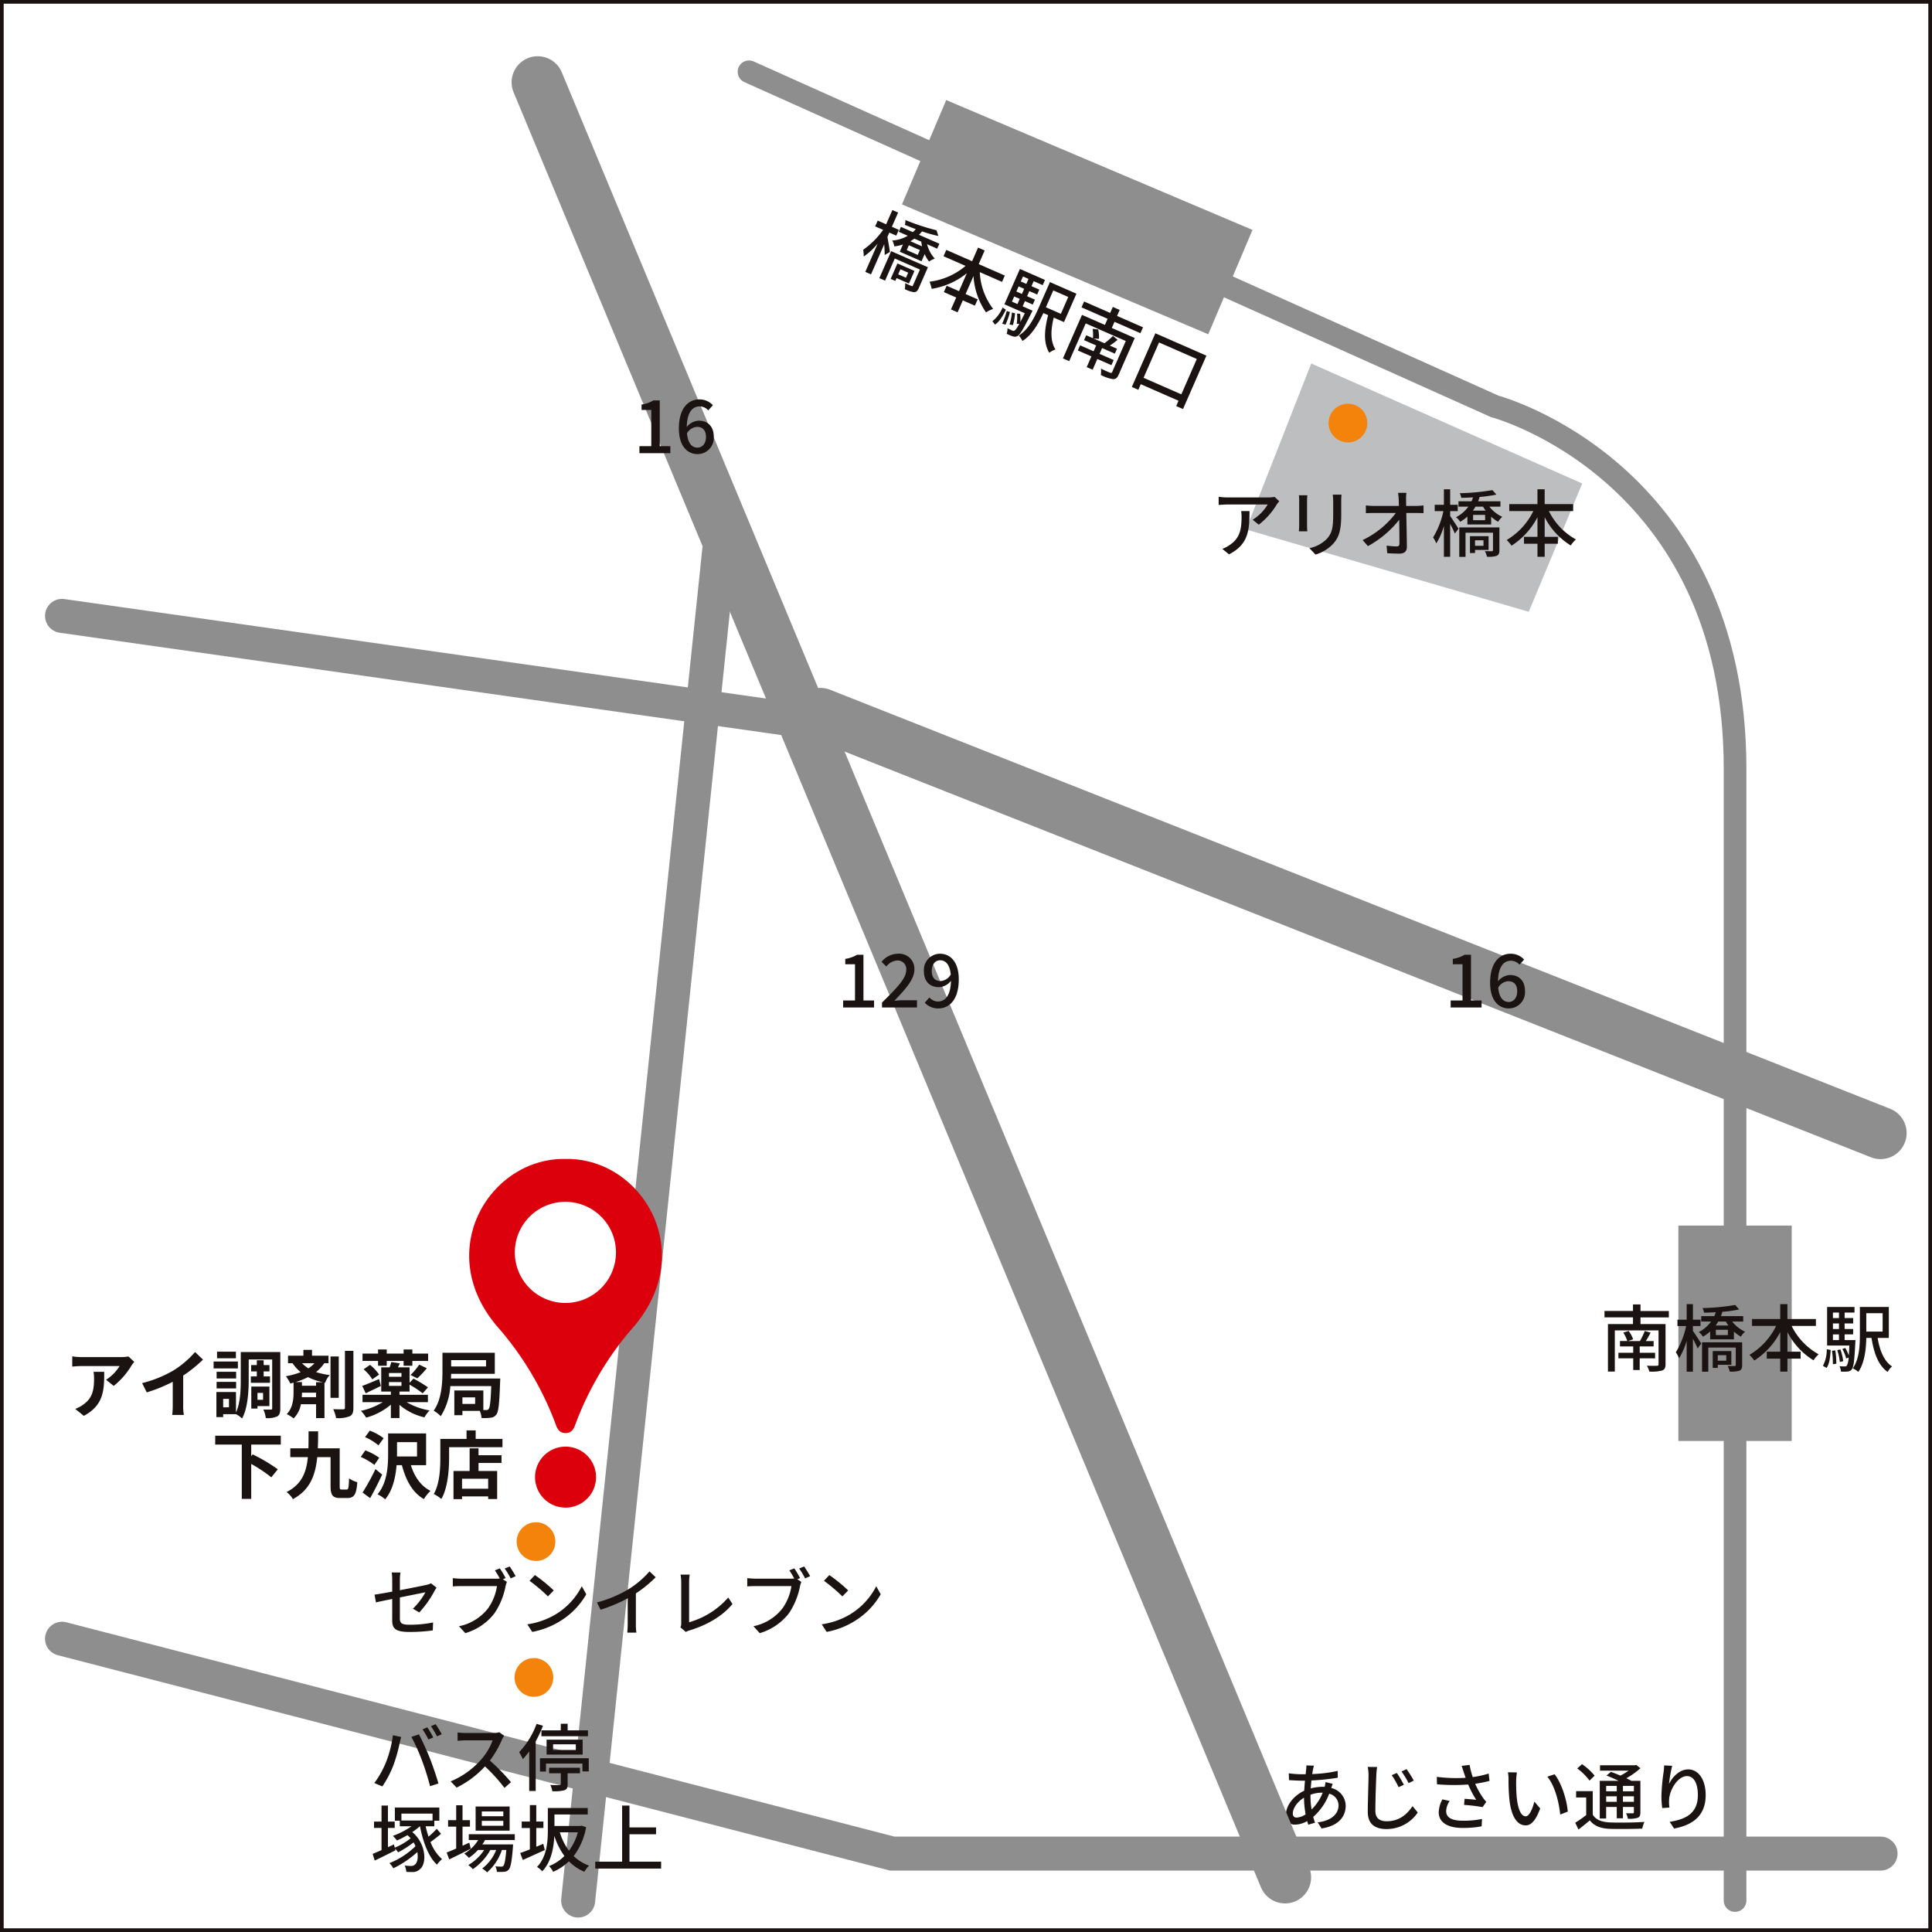 <svg id="map08" xmlns="http://www.w3.org/2000/svg" xmlns:xlink="http://www.w3.org/1999/xlink" width="521.343" height="521.343" viewBox="0 0 521.343 521.343">
  <defs>
    <clipPath id="clip-path">
      <rect id="長方形_59" data-name="長方形 59" width="521.343" height="521.343" fill="none"/>
    </clipPath>
  </defs>
  <g id="グループ_123" data-name="グループ 123" clip-path="url(#clip-path)">
    <rect id="長方形_58" data-name="長方形 58" width="520.349" height="520.349" transform="translate(0.497 0.497)" fill="none" stroke="#1a1311" stroke-miterlimit="10" stroke-width="0.993"/>
    <path id="パス_368" data-name="パス 368" d="M149.419,418.1a5.221,5.221,0,1,1-2.676-6.882,5.222,5.222,0,0,1,2.676,6.882" fill="#f3830a"/>
    <path id="パス_369" data-name="パス 369" d="M148.853,454.756a5.221,5.221,0,1,1-2.676-6.882,5.222,5.222,0,0,1,2.676,6.882" fill="#f3830a"/>
    <line id="線_10" data-name="線 10" x1="82.65" y1="35.04" transform="translate(249.362 41.08)" fill="none" stroke="#8e8e8f" stroke-miterlimit="10" stroke-width="30.584"/>
    <path id="パス_370" data-name="パス 370" d="M239.458,63.962c.2.934.6,3.43.685,4.032l-1.426.828c.029-.66-.032-1.858-.113-2.912l-3.562,8.134-1.547-.677,3.34-7.625a18.721,18.721,0,0,1-3.764,3.491,8.44,8.44,0,0,0-.154-1.825,22.518,22.518,0,0,0,5.393-5.38l-2.147-.941.685-1.564,2.276,1,1.681-3.84,1.546.678-1.682,3.84,1.874.82-.685,1.565-1.874-.821Zm8.474,13.778c-.318.727-.647,1.082-1.286,1.105a7.665,7.665,0,0,1-2.5-.834,6.014,6.014,0,0,0,.1-1.605c.738.343,1.484.672,1.7.767.244.085.323.055.411-.146l1.881-4.294-6.787-2.974-2.616,5.969-1.546-.678,3.188-7.279,9.918,4.346Zm-6-2.694-.335.764-1.256-.55,1.826-4.167,4.6,2.016-1.49,3.4Zm8.236-9.146a9.281,9.281,0,0,0,2.084,3.906,5.6,5.6,0,0,0-1.552.774,8.619,8.619,0,0,1-1.179-2.014l-.846,1.93L242.8,67.92l.854-1.947a11.108,11.108,0,0,1-2.35.511,3.952,3.952,0,0,0-.543-1.582,9.6,9.6,0,0,0,4.206-1.281l-2.438-1.069.582-1.328,3.221,1.41a7.513,7.513,0,0,0,.785-.8c-1.005-.375-2.005-.77-2.941-1.159a4.747,4.747,0,0,0,.139-1.305,57.3,57.3,0,0,0,8.4,2.766l.5,1.541a35.135,35.135,0,0,1-4.406-1.235c-.267.315-.528.614-.833.914l5.515,2.415L252.9,67.1Zm-7.192,6.762-.6,1.365,2.093.916.6-1.363Zm5.244-5.186-2.967-1.3-.573,1.311,2.966,1.3Zm-1.491-3.083a10.828,10.828,0,0,1-1.067.7l3.166,1.388a8.4,8.4,0,0,1-.225-1.271Z" fill="#1a1311"/>
    <path id="パス_371" data-name="パス 371" d="M264.392,73.433A17.652,17.652,0,0,0,268,83.365a8.383,8.383,0,0,0-1.926.934,19.3,19.3,0,0,1-3.382-9.81l-2.128,4.859,3.258,1.426-.749,1.711-3.258-1.426L258.4,84.28l-1.782-.782,1.411-3.22-3.33-1.459.75-1.711,3.33,1.459,2.12-4.841a20.18,20.18,0,0,1-9.483,4.218,10.713,10.713,0,0,0-.588-1.928,18.429,18.429,0,0,0,9.721-4.266l-5.95-2.605.749-1.711,6.97,3.053,1.61-3.676,1.782.781-1.61,3.676,7.043,3.086-.749,1.71Z" fill="#1a1311"/>
    <path id="パス_372" data-name="パス 372" d="M267.8,86.682a9.358,9.358,0,0,0,2.749-3.7l.885.6c-.824,1.634-1.764,3.283-2.946,4Zm4.732-2.481a21.287,21.287,0,0,1-1.188,3.4l-.91-.247a21.63,21.63,0,0,0,1.24-3.426Zm6.1-.363s-.209.427-.314.621c-2.149,4.306-3.066,5.857-3.768,6.222a1.509,1.509,0,0,1-1.25.082,10.5,10.5,0,0,1-1.663-.708,3.937,3.937,0,0,0,.226-1.506,10.9,10.9,0,0,0,1.277.646.649.649,0,0,0,.6.024c.277-.139.652-.647,1.313-1.811l-.7-.025a10.623,10.623,0,0,0,.082-2.763l.84.063a11.482,11.482,0,0,1,.049,2.213c.341-.631.748-1.408,1.214-2.375l-5.5-2.406,4.178-9.536,6.77,2.966-.614,1.4-2.439-1.068-.59,1.347,2.111.924-.582,1.328-2.111-.923-.6,1.382,2.111.925-.582,1.329-2.112-.926-.613,1.4Zm-6.226,3.714a15.026,15.026,0,0,0,.648-3.209l.854.178a14.937,14.937,0,0,1-.584,3.215Zm.658-6.154,1.492.654.614-1.4L273.681,80Zm3.3-3.46-1.493-.653-.606,1.383,1.492.654Zm7.982,7.771c-.843,3.361-.936,6.443.481,8.6a5.508,5.508,0,0,0-1.689.886c-1.593-2.649-1.359-6.1-.3-10.152l-1.292-.566c-1.249,2.706-3.094,5.976-5.639,7.529a6.832,6.832,0,0,0-.983-1.473c2.632-1.6,4.235-4.912,5.382-7.531l3.014-6.879,7.151,3.133-3.356,7.661Zm-8.3-11.1-.59,1.348,1.493.653.589-1.347Zm8.179,3.758-1.993,4.549,4.04,1.769,1.993-4.548Z" fill="#1a1311"/>
    <path id="パス_373" data-name="パス 373" d="M300.743,86.841l-.726,1.656,6.187,2.71-4.345,9.918c-.4.91-.819,1.225-1.56,1.182a10.934,10.934,0,0,1-3.241-1.117,7.213,7.213,0,0,0,.038-1.717c1.012.507,2.131.976,2.43,1.086.346.15.477.1.6-.192l3.66-8.352-10.81-4.736-4.456,10.173-1.692-.741,5.141-11.737,6.188,2.709.725-1.656-7.042-3.084.694-1.584,7.042,3.085.71-1.619,1.855.814-.709,1.619,7.005,3.068-.693,1.584Zm-4.634,10.03-1.268,2.893-1.6-.7,1.267-2.892-3.658-1.6.606-1.384,3.658,1.6.685-1.565-3.275-1.435.582-1.328,1.82.8a10.7,10.7,0,0,0-.085-2.531l1.5.18a8.976,8.976,0,0,1,.21,2.542l-1.467-.12,2.95,1.292a19.14,19.14,0,0,0,2.293-1.968l1.254,1.048a25.157,25.157,0,0,1-2.092,1.557l1.929.845-.582,1.329L297.4,93.923l-.686,1.565,3.8,1.666-.605,1.383Z" fill="#1a1311"/>
    <path id="パス_374" data-name="パス 374" d="M325.543,95.971l-6.314,14.412-1.838-.805.63-1.437-10.191-4.465-.662,1.509-1.746-.765,6.345-14.485Zm-6.764,10.441,4.176-9.535-10.192-4.465-4.176,9.535Z" fill="#1a1311"/>
    <path id="パス_375" data-name="パス 375" d="M35.452,368.535a20.223,20.223,0,0,1-4.769,5.443l-2.065-1.648a11.811,11.811,0,0,0,3.655-3.7H21.923c-.835,0-1.491.06-2.424.139v-2.762a15.645,15.645,0,0,0,2.424.2H32.631a10.26,10.26,0,0,0,2.026-.178l1.569,1.469a10.2,10.2,0,0,0-.774,1.034M22.618,382.064l-2.324-1.887a7.851,7.851,0,0,0,2.086-1.092c2.522-1.75,3-3.855,3-7.113a10.943,10.943,0,0,0-.14-1.788h2.881c0,4.927-.1,8.98-5.5,11.88" fill="#1a1311"/>
    <path id="パス_376" data-name="パス 376" d="M47.032,369.668a25.467,25.467,0,0,0,5.6-4.828l2.146,2.047a36.541,36.541,0,0,1-5.345,4.31v8.027a13.652,13.652,0,0,0,.179,2.6H46.475a22.334,22.334,0,0,0,.139-2.6v-6.358a39.836,39.836,0,0,1-7.013,2.862l-1.252-2.5a31.957,31.957,0,0,0,8.683-3.556" fill="#1a1311"/>
    <path id="パス_377" data-name="パス 377" d="M64.195,369.27H57.638V367.4h6.557Zm11.443,10.748c0,1.153-.179,1.828-.855,2.2a6.318,6.318,0,0,1-3.059.438,8.241,8.241,0,0,0-.655-2.305c.814.039,1.728.02,2.026.02.278,0,.357-.079.357-.378V366.847H67.114v5.383c0,3.16-.238,7.689-1.788,10.55a7.4,7.4,0,0,0-1.648-1.173H60.221v.8H58.393v-6.774h5.285v5.522c1.191-2.582,1.291-6.177,1.291-8.92v-7.39H75.638Zm-11.92-8.045H58.452v-1.809h5.266Zm-5.266.913h5.266v1.769H58.452Zm5.206-6.358H58.572V364.74h5.086ZM61.79,377.475H60.221v2.284H61.79Zm7.51-6.059v-1.351H67.771v-1.709H69.3v-1.291h1.848v1.291h1.569v1.709H71.148v1.351h1.709v1.728H67.691v-1.728Zm.179,8.007v.675H67.81v-5.941H72.7v5.266Zm0-1.69h1.51v-1.867h-1.51Z" fill="#1a1311"/>
    <path id="パス_378" data-name="パス 378" d="M87.5,367.859a10.136,10.136,0,0,1-2.224,2.385,20.018,20.018,0,0,0,3.714.814,5.443,5.443,0,0,0-1.23,2.067l-.2-.04v9.576H85.29v-3.736H81.2a7.273,7.273,0,0,1-1.968,3.834,10.249,10.249,0,0,0-1.866-1.172c1.647-1.609,1.848-4.152,1.848-5.721V373.1c-.3.08-.578.159-.874.238a10.9,10.9,0,0,0-1.193-1.966,21.457,21.457,0,0,0,3.973-1.093,12.573,12.573,0,0,1-2.185-2.424H77.72v-2.026h4.153v-1.57H84.2v1.57h4.449v2.026Zm-.4,5.126a16.412,16.412,0,0,1-3.993-1.371,19.785,19.785,0,0,1-3.336,1.331h1.708v.994H85.29v-.954Zm-1.807,4.033v-1.212H81.476v.1a10.892,10.892,0,0,1-.04,1.112ZM81.5,367.859a10.759,10.759,0,0,0,1.709,1.392,8.187,8.187,0,0,0,1.65-1.392ZM91.41,377.2H89.184V366.032H91.41Zm3.953-12.675v15.337c0,1.311-.259,1.967-1.033,2.324a8.508,8.508,0,0,1-3.636.478,9.468,9.468,0,0,0-.774-2.4c1.152.04,2.284.04,2.661.04.357,0,.5-.119.5-.437V364.522Z" fill="#1a1311"/>
    <path id="パス_379" data-name="パス 379" d="M109.724,378.369a17.923,17.923,0,0,0,6.2,2.226,9.135,9.135,0,0,0-1.391,1.867A15.606,15.606,0,0,1,107.8,379.1v3.557h-2.325v-3.616a17.342,17.342,0,0,1-6.675,3.5,9.721,9.721,0,0,0-1.411-1.827,19.21,19.21,0,0,0,5.9-2.345H97.824v-1.986h7.649v-.874h-2.6v-6.536h2.264a14.558,14.558,0,0,0,.457-1.431l2.305.357c-.18.378-.358.736-.516,1.074h3.138v4.171l1.053-1.132a33.626,33.626,0,0,1,3.914,2.364l-1.431,1.609a28.084,28.084,0,0,0-3.536-2.344v1.868H107.8v.874h7.667v1.986ZM102.771,374c-1.371.675-2.861,1.391-4.093,1.967l-.933-1.988c1.172-.4,2.86-1.131,4.55-1.847Zm-.755-6.755H97.824v-1.987h4.192v-1.113h2.344v1.113h4.55v-1.113h2.364v1.113h4.252v1.987h-4.252v1.291H108.91v-1.291h-4.55v1.291h-2.344ZM99.85,368.3a12.427,12.427,0,0,1,2.445,2.622l-1.829,1.292a11.8,11.8,0,0,0-2.344-2.722Zm8.484,2.205h-3.377v1.014h3.377Zm-3.377,3.476h3.377v-1.033h-3.377Zm5.82-2.94a17.472,17.472,0,0,0,2.345-2.8l2.046.974a23.05,23.05,0,0,1-2.563,2.722Z" fill="#1a1311"/>
    <path id="パス_380" data-name="パス 380" d="M134.992,371.992s-.02.676-.04.953c-.2,5.762-.417,8.007-1.013,8.762a2.05,2.05,0,0,1-1.51.854,13.169,13.169,0,0,1-2.484.079,6.312,6.312,0,0,0-.476-1.926H124.78v1.172H122.6v-6.675h7.828v5.284h.774a.687.687,0,0,0,.656-.278c.338-.4.556-2.006.7-6.179H121.523a17.526,17.526,0,0,1-2.583,8.126,8.633,8.633,0,0,0-1.908-1.49c2.186-3.1,2.365-7.629,2.365-10.787v-4.848h14.125v5.682H121.74c-.019.4-.019.834-.059,1.271Zm-13.252-3.258h9.417v-1.709H121.74Zm6.477,8.344H124.78v1.769h3.437Z" fill="#1a1311"/>
    <path id="パス_381" data-name="パス 381" d="M67.789,389.809v3.119l.4-.457a44.759,44.759,0,0,1,6.775,4.014l-1.748,2.165a39.309,39.309,0,0,0-5.424-3.615v9.436H65.246V389.809H58.074v-2.384h17.7v2.384Z" fill="#1a1311"/>
    <path id="パス_382" data-name="パス 382" d="M93.554,401.948c.477,0,.557-.517.636-3.02a7.094,7.094,0,0,0,2.225,1.034c-.218,3.218-.815,4.271-2.642,4.271H91.766c-1.947,0-2.563-.7-2.563-3.259v-7.767h-3.6c-.478,4.828-1.928,8.841-6.557,11.324a7.054,7.054,0,0,0-1.708-1.907c4.092-2.086,5.344-5.345,5.741-9.417H78.336v-2.384h4.887c.04-1.45.04-2.98.04-4.59h2.583c0,1.569-.021,3.119-.08,4.59h5.9v10.151c0,.835.04.974.537.974Z" fill="#1a1311"/>
    <path id="パス_383" data-name="パス 383" d="M101.022,395.312a16.375,16.375,0,0,0-3.676-2.165l1.231-1.768a15.83,15.83,0,0,1,3.755,1.987Zm2.1,2.6c-.973,2.106-2.126,4.39-3.238,6.357l-2.046-1.51a60.279,60.279,0,0,0,3.477-6.337Zm-.993-7.887A14.608,14.608,0,0,0,98.5,387.8l1.291-1.748a14.764,14.764,0,0,1,3.736,2.047Zm8.741,5.344c.954,3.059,2.682,5.642,5.305,6.933a10.242,10.242,0,0,0-1.788,2.226c-3.1-1.769-4.848-5.066-5.94-9.159h-1.431c-.258,3.159-1.013,6.755-3.079,9.219a8.2,8.2,0,0,0-2.067-1.351c2.623-3.08,2.862-7.609,2.862-10.867v-5.564h10.251v8.563Zm-3.735-2.344h5.4v-3.874h-5.4v3.874Z" fill="#1a1311"/>
    <path id="パス_384" data-name="パス 384" d="M135.587,388.28v2.245h-14.4v2.761c0,3.2-.3,8.106-2.086,11.2a11.039,11.039,0,0,0-2.047-1.331c1.629-2.841,1.769-7.013,1.769-9.874V388.28h7.072v-2.285h2.464v2.285Zm-6.457,4.41h6.2v2.086h-6.2v2.166h5.026v7.57h-2.423V403.8H124.68v.735h-2.305v-7.589h4.352v-6.119h2.4Zm2.6,6.338H124.68v2.7h7.053Z" fill="#1a1311"/>
    <line id="線_11" data-name="線 11" x1="38.607" y2="369.521" transform="translate(156.013 143.332)" fill="none" stroke="#8e8e8f" stroke-linecap="round" stroke-miterlimit="10" stroke-width="9.175"/>
    <line id="線_12" data-name="線 12" x1="196.44" y1="27.849" transform="translate(16.737 166.197)" fill="none" stroke="#8e8e8f" stroke-linecap="round" stroke-miterlimit="10" stroke-width="9.175"/>
    <path id="パス_385" data-name="パス 385" d="M160.146,401.915a8.231,8.231,0,1,1-4.218-10.849,8.23,8.23,0,0,1,4.218,10.849" fill="#dc000c"/>
    <path id="パス_386" data-name="パス 386" d="M153.685,312.74c-.249-.006-.5-.01-.753-.01-.109,0-.215,0-.32,0s-.211,0-.321,0c-.253,0-.5,0-.751.01-20.027.506-34.795,25.61-16.861,45.785a84.844,84.844,0,0,1,15.262,25.785c.472,1.43,1.165,2.4,2.671,2.4s2.2-.966,2.669-2.4a84.885,84.885,0,0,1,15.265-25.785c17.933-20.175,3.163-45.279-16.861-45.785M152.57,351.6a13.646,13.646,0,1,1,13.646-13.646A13.647,13.647,0,0,1,152.57,351.6" fill="#dc000c"/>
    <path id="パス_387" data-name="パス 387" d="M354.332,477.411c-.08.377-.159.834-.239,1.31a36.168,36.168,0,0,0,6.874-.854l.021,1.848a60.25,60.25,0,0,1-7.113.735c-.059.676-.119,1.411-.178,2.145a12.864,12.864,0,0,1,3.178-.436,5.66,5.66,0,0,1,.577.019,10.728,10.728,0,0,0,.238-1.291l1.946.477c-.119.258-.277.755-.417,1.112a5.01,5.01,0,0,1,3.914,4.769c0,2.841-1.768,5.424-6.5,6.158l-1.072-1.648c3.7-.417,5.642-2.3,5.642-4.59a3.284,3.284,0,0,0-2.523-3.139,15.681,15.681,0,0,1-4.311,6.258c.139.557.318,1.073.476,1.569l-1.808.537c-.1-.3-.2-.616-.3-.973a6.839,6.839,0,0,1-3.239.953,2.391,2.391,0,0,1-2.5-2.662c0-2.563,2.186-5.205,4.947-6.5.04-.914.119-1.848.2-2.7h-.974c-.933,0-2.483-.1-3.338-.138l-.059-1.848a28.032,28.032,0,0,0,3.457.258h1.093c.04-.5.1-.934.138-1.331a10.448,10.448,0,0,0,.06-1.053l2.047.06a8.263,8.263,0,0,0-.239.954m-4.411,13.052a4.64,4.64,0,0,0,2.4-.874,25.793,25.793,0,0,1-.438-4.49c-1.767,1.073-3.019,2.821-3.019,4.251,0,.736.337,1.113,1.052,1.113m4.014-2.185a12.974,12.974,0,0,0,3-4.53h-.14a9.25,9.25,0,0,0-3.158.556v.477a21.045,21.045,0,0,0,.3,3.5" fill="#1a1311"/>
    <path id="パス_388" data-name="パス 388" d="M371.395,479.1c-.1,2.2-.258,6.794-.258,9.537,0,2.105,1.31,2.821,3.039,2.821,3.5,0,5.562-1.967,6.993-4.073l1.411,1.709a10.131,10.131,0,0,1-8.443,4.469c-3.021,0-5.047-1.291-5.047-4.609,0-2.821.2-7.927.2-9.854a10.37,10.37,0,0,0-.219-2.3l2.543.019a18.355,18.355,0,0,0-.218,2.285m7.43,2.523-1.43.636a20.474,20.474,0,0,0-1.848-3.239l1.391-.6a28.916,28.916,0,0,1,1.887,3.2m2.682-1.132-1.41.676a21.969,21.969,0,0,0-1.907-3.14l1.37-.636a33.008,33.008,0,0,1,1.947,3.1" fill="#1a1311"/>
    <path id="パス_389" data-name="パス 389" d="M394.418,476.516l2.145-.258a21.583,21.583,0,0,0,.855,3.278,24.6,24.6,0,0,0,4.291-.953l.238,1.986a34.276,34.276,0,0,1-3.874.775,22.162,22.162,0,0,0,2.046,3.7,9.588,9.588,0,0,0,.954,1.172l-.993,1.43a47.439,47.439,0,0,0-5.007-.6l.14-1.649c1.053.079,2.463.2,3.138.278a27.435,27.435,0,0,1-2.166-4.132,52.336,52.336,0,0,1-8.422-.06l-.04-2.007a40.947,40.947,0,0,0,7.767.259c-.2-.616-.377-1.133-.516-1.53-.139-.437-.337-1.093-.556-1.689m-4.172,12.218c0,1.788,1.608,2.563,4.47,2.583a24.983,24.983,0,0,0,5.2-.477l-.1,1.987a27.074,27.074,0,0,1-5.224.437c-3.895-.02-6.358-1.47-6.358-4.231a7.8,7.8,0,0,1,.993-3.478l1.967.438a5.027,5.027,0,0,0-.953,2.741" fill="#1a1311"/>
    <path id="パス_390" data-name="パス 390" d="M409.137,480.43a44.468,44.468,0,0,0,.139,4.47c.3,3.119,1.112,5.225,2.443,5.225.994,0,1.868-2.166,2.325-3.973l1.57,1.848c-1.252,3.4-2.484,4.569-3.934,4.569-2.007,0-3.854-1.907-4.39-7.133a53.17,53.17,0,0,1-.219-5.324,10.177,10.177,0,0,0-.159-1.867l2.423.04a16.311,16.311,0,0,0-.2,2.145m13.927,8.424-2.047.794c-.338-3.417-1.47-7.827-3.476-10.211l1.966-.656c1.828,2.3,3.3,6.854,3.557,10.073" fill="#1a1311"/>
    <path id="パス_391" data-name="パス 391" d="M429.8,489.688c.855,1.391,2.424,1.987,4.609,2.086,2.246.1,6.815.04,9.338-.138a9.142,9.142,0,0,0-.6,1.807c-2.284.1-6.456.139-8.761.06-2.464-.1-4.172-.755-5.384-2.285-.954.815-1.947,1.63-3.059,2.464l-.874-1.829a31.012,31.012,0,0,0,2.96-2.065V485.04h-2.722v-1.709H429.8Zm-.874-9.2a15.268,15.268,0,0,0-3.317-3.278l1.291-1.153a15.774,15.774,0,0,1,3.4,3.1Zm4.49,10.232h-1.728V480.55h5.1c-1.072-.517-2.264-1.034-3.277-1.431l1.191-.993c.776.278,1.69.636,2.564,1.013a15.868,15.868,0,0,0,2.185-1.332h-7.689v-1.45h9.4l.378-.1,1.113.893a19.682,19.682,0,0,1-3.795,2.7c.516.239.973.477,1.351.7h2.444v8.463c0,.835-.14,1.252-.716,1.509a7.513,7.513,0,0,1-2.662.259,5.088,5.088,0,0,0-.5-1.49c.834.04,1.588.019,1.827.019.218,0,.3-.079.3-.317V487.6h-2.961v3.06h-1.668V487.6h-2.862Zm0-7.351h2.861v-1.45h-2.861Zm2.862,1.351h-2.861v1.49h2.861Zm4.629-2.8h-2.961v1.45H440.9Zm0,2.8h-2.961v1.49H440.9Z" fill="#1a1311"/>
    <path id="パス_392" data-name="パス 392" d="M450.375,481.4c.874-1.809,2.781-3.934,5.186-3.934,2.7,0,4.708,2.663,4.708,6.934,0,5.542-3.457,8.085-8.523,9.02l-1.192-1.809c4.35-.675,7.609-2.284,7.609-7.211,0-3.1-1.054-5.126-2.94-5.126-2.424,0-4.629,3.576-4.808,6.2a9.184,9.184,0,0,0,.079,2.285l-1.947.139a24.837,24.837,0,0,1-.219-3.219,52.45,52.45,0,0,1,.576-6.4,16.884,16.884,0,0,0,.159-1.888l2.166.1a38.508,38.508,0,0,0-.854,4.907" fill="#1a1311"/>
    <path id="パス_393" data-name="パス 393" d="M105.838,431.48c-1.907.377-3.575.734-4.391.913l-.377-2.086c.914-.119,2.722-.436,4.768-.814v-3.139a13.418,13.418,0,0,0-.139-2.026h2.365a13.6,13.6,0,0,0-.16,2.026v2.762c3.16-.616,6.338-1.252,7.193-1.45a4.544,4.544,0,0,0,1.212-.418l1.489,1.172c-.158.239-.4.616-.556.914a28.6,28.6,0,0,1-4.092,5.782l-1.729-1.014a18.571,18.571,0,0,0,3.377-4.431c-.456.1-3.675.736-6.894,1.391v5.623c0,1.311.438,1.748,2.722,1.748a31.5,31.5,0,0,0,6.238-.616l-.079,2.145a45.843,45.843,0,0,1-6.2.418c-4.073,0-4.749-1.033-4.749-3.159Z" fill="#1a1311"/>
    <path id="パス_394" data-name="パス 394" d="M136.45,425.838l-.755.318,1.093.715a6.065,6.065,0,0,0-.358,1.152,19.889,19.889,0,0,1-2.98,7.291,15.445,15.445,0,0,1-7.887,5.384l-1.709-1.867a13.266,13.266,0,0,0,7.769-4.729,13.907,13.907,0,0,0,2.483-6.1h-9.774c-.835,0-1.629.04-2.146.08v-2.226c.576.06,1.51.14,2.165.14h9.615a7.154,7.154,0,0,0,.895-.04c-.378-.736-.895-1.57-1.312-2.2l1.332-.536a29.373,29.373,0,0,1,1.569,2.622m2.7-.517-1.351.6a19.6,19.6,0,0,0-1.609-2.662l1.351-.556c.477.7,1.212,1.887,1.609,2.622" fill="#1a1311"/>
    <path id="パス_395" data-name="パス 395" d="M150.1,435.533a18.913,18.913,0,0,0,6.893-7.49l1.212,2.166a20.323,20.323,0,0,1-6.973,7.192,21.913,21.913,0,0,1-7.609,2.96l-1.331-2.046a20.65,20.65,0,0,0,7.808-2.782m-.676-6.357-1.569,1.609a43.246,43.246,0,0,0-4.967-4.212l1.45-1.549a41.581,41.581,0,0,1,5.086,4.152" fill="#1a1311"/>
    <path id="パス_396" data-name="パス 396" d="M169.742,428.759a24.5,24.5,0,0,0,5.523-4.729l1.668,1.589a33.474,33.474,0,0,1-5.343,4.352v8.244a15.14,15.14,0,0,0,.138,2.345h-2.463a22.894,22.894,0,0,0,.12-2.345V431.3a40.715,40.715,0,0,1-7.331,3.079l-.974-1.967a32.817,32.817,0,0,0,8.662-3.655" fill="#1a1311"/>
    <path id="パス_397" data-name="パス 397" d="M183.825,438.017V426.912a11.691,11.691,0,0,0-.179-2.007h2.463a13.135,13.135,0,0,0-.158,1.986v10.867a22.059,22.059,0,0,0,10.569-6.675l1.132,1.748c-2.642,3.239-6.755,5.643-11.582,7.132a4.163,4.163,0,0,0-.993.418l-1.471-1.252a2.187,2.187,0,0,0,.219-1.112" fill="#1a1311"/>
    <path id="パス_398" data-name="パス 398" d="M215.907,425.838l-.755.318,1.093.715a6.065,6.065,0,0,0-.358,1.152,19.889,19.889,0,0,1-2.98,7.291,15.445,15.445,0,0,1-7.887,5.384l-1.709-1.867a13.266,13.266,0,0,0,7.769-4.729,13.907,13.907,0,0,0,2.483-6.1h-9.774c-.835,0-1.629.04-2.146.08v-2.226c.576.06,1.51.14,2.165.14h9.615a7.154,7.154,0,0,0,.895-.04c-.378-.736-.895-1.57-1.312-2.2l1.332-.536a29.373,29.373,0,0,1,1.569,2.622m2.7-.517-1.351.6a19.6,19.6,0,0,0-1.609-2.662L217,422.7c.477.7,1.212,1.887,1.609,2.622" fill="#1a1311"/>
    <path id="パス_399" data-name="パス 399" d="M229.554,435.533a18.913,18.913,0,0,0,6.893-7.49l1.212,2.166a20.323,20.323,0,0,1-6.973,7.192,21.913,21.913,0,0,1-7.609,2.96l-1.331-2.046a20.65,20.65,0,0,0,7.808-2.782m-.676-6.357-1.569,1.609a43.246,43.246,0,0,0-4.967-4.212l1.45-1.549a41.581,41.581,0,0,1,5.086,4.152" fill="#1a1311"/>
    <line id="線_13" data-name="線 13" x2="201.671" y2="484.384" transform="translate(145.093 22.209)" fill="none" stroke="#8e8e8f" stroke-linecap="round" stroke-miterlimit="10" stroke-width="14.077"/>
    <line id="線_14" data-name="線 14" x2="286.072" y2="113.081" transform="translate(221.39 192.665)" fill="none" stroke="#8e8e8f" stroke-linecap="round" stroke-miterlimit="10" stroke-width="14.077"/>
    <path id="パス_400" data-name="パス 400" d="M412.524,165.087l14.431-34.617L353.829,98.083l-17.588,44.8Z" fill="#bdbebf"/>
    <path id="パス_401" data-name="パス 401" d="M368.521,116.268a5.221,5.221,0,1,1-2.676-6.882,5.222,5.222,0,0,1,2.676,6.882" fill="#f3830a"/>
    <path id="パス_402" data-name="パス 402" d="M202.116,19.369,403.35,109.662S468.2,126.837,468.2,207.425V512.853" fill="none" stroke="#8e8e8f" stroke-linecap="round" stroke-miterlimit="10" stroke-width="6.117"/>
    <line id="線_15" data-name="線 15" y2="58.129" transform="translate(468.197 330.717)" fill="none" stroke="#8e8e8f" stroke-miterlimit="10" stroke-width="30.584"/>
    <path id="パス_403" data-name="パス 403" d="M172.546,120.392h3.2v-9.774h-2.622v-1.451a8.6,8.6,0,0,0,3.179-1.112h1.727v12.337h2.862v1.888h-8.344Z" fill="#1a1311"/>
    <path id="パス_404" data-name="パス 404" d="M183.192,115.645c0-5.6,2.623-7.868,5.523-7.868a4.912,4.912,0,0,1,3.656,1.57l-1.252,1.39a3.131,3.131,0,0,0-2.3-1.072c-1.848,0-3.4,1.391-3.5,5.563a4.422,4.422,0,0,1,3.179-1.709c2.443,0,4.112,1.45,4.112,4.39a4.375,4.375,0,0,1-4.371,4.629c-2.781,0-5.046-2.205-5.046-6.893m2.186,1.271c.238,2.643,1.291,3.874,2.841,3.874,1.271,0,2.284-1.072,2.284-2.881,0-1.748-.874-2.722-2.424-2.722a3.41,3.41,0,0,0-2.7,1.729" fill="#1a1311"/>
    <path id="パス_405" data-name="パス 405" d="M391.455,269.976h3.2V260.2h-2.622v-1.451a8.6,8.6,0,0,0,3.179-1.112h1.727v12.337H399.8v1.888h-8.344Z" fill="#1a1311"/>
    <path id="パス_406" data-name="パス 406" d="M402.1,265.229c0-5.6,2.623-7.868,5.523-7.868a4.912,4.912,0,0,1,3.656,1.57l-1.252,1.39a3.131,3.131,0,0,0-2.3-1.072c-1.848,0-3.4,1.391-3.5,5.563a4.422,4.422,0,0,1,3.179-1.709c2.443,0,4.112,1.45,4.112,4.39a4.375,4.375,0,0,1-4.371,4.629c-2.781,0-5.046-2.205-5.046-6.893m2.186,1.271c.238,2.643,1.291,3.874,2.841,3.874,1.271,0,2.284-1.072,2.284-2.881,0-1.748-.874-2.722-2.424-2.722a3.411,3.411,0,0,0-2.7,1.729" fill="#1a1311"/>
    <path id="パス_407" data-name="パス 407" d="M227.518,269.976h3.2V260.2h-2.622v-1.451a8.6,8.6,0,0,0,3.179-1.112H233v12.337h2.862v1.888h-8.344Z" fill="#1a1311"/>
    <path id="パス_408" data-name="パス 408" d="M238.005,270.533c4.073-3.993,6.536-6.536,6.536-8.762a2.315,2.315,0,0,0-2.483-2.582,3.965,3.965,0,0,0-2.881,1.629l-1.291-1.271a5.736,5.736,0,0,1,4.45-2.186,4.089,4.089,0,0,1,4.41,4.291c0,2.6-2.364,5.226-5.4,8.4.735-.08,1.669-.139,2.384-.139h3.715v1.947h-9.437Z" fill="#1a1311"/>
    <path id="パス_409" data-name="パス 409" d="M249.547,270.573l1.251-1.411a3.069,3.069,0,0,0,2.285,1.092c1.867,0,3.437-1.43,3.536-5.6a4.319,4.319,0,0,1-3.2,1.728c-2.464,0-4.113-1.45-4.113-4.39a4.371,4.371,0,0,1,4.351-4.629c2.8,0,5.066,2.205,5.066,6.914,0,5.6-2.642,7.847-5.523,7.847a4.831,4.831,0,0,1-3.655-1.549m4.271-5.841a3.414,3.414,0,0,0,2.741-1.769c-.258-2.622-1.331-3.834-2.881-3.834-1.251,0-2.244,1.053-2.244,2.861,0,1.748.834,2.742,2.384,2.742" fill="#1a1311"/>
    <path id="パス_410" data-name="パス 410" d="M442.686,355.495V357.3h6.755v10.827c0,.993-.259,1.45-.954,1.709a10.982,10.982,0,0,1-3.417.277,7.351,7.351,0,0,0-.656-1.589c1.132.06,2.344.04,2.662.02.377,0,.477-.1.477-.417v-9.119h-11.8v11.105H433.9V357.3h6.755v-1.809h-7.688v-1.727h7.688V352h2.027v1.769h7.648v1.727Zm-.219,11.047V369.7h-1.748v-3.158h-3.993v-1.511h3.993v-1.708h-3.576v-1.45h1.986a10.745,10.745,0,0,0-1.093-2.285l1.451-.437A8.9,8.9,0,0,1,440.7,361.4l-1.39.477h3.219a19.023,19.023,0,0,0,1.311-2.722l1.569.457a25.277,25.277,0,0,1-1.292,2.265h2.107v1.45h-3.755v1.708h4.152v1.511Z" fill="#1a1311"/>
    <path id="パス_411" data-name="パス 411" d="M456.828,359.131c.556.775,1.927,2.9,2.245,3.418l-.973,1.331c-.238-.616-.776-1.69-1.272-2.623v8.881H455.14v-8.325a18.711,18.711,0,0,1-2.047,4.708,8.346,8.346,0,0,0-.874-1.609A22.479,22.479,0,0,0,455,357.82h-2.344v-1.709h2.484V351.92h1.688v4.191h2.046v1.709h-2.046Zm10.589-2.523a9.267,9.267,0,0,0,3.477,2.741,5.6,5.6,0,0,0-1.113,1.332,8.6,8.6,0,0,1-1.887-1.372v2.107h-6.417V359.29a11.107,11.107,0,0,1-1.948,1.411,3.948,3.948,0,0,0-1.131-1.232,9.61,9.61,0,0,0,3.338-2.861h-2.663v-1.45h3.516a7.5,7.5,0,0,0,.4-1.054c-1.073.06-2.146.1-3.159.119a4.822,4.822,0,0,0-.4-1.25,57.458,57.458,0,0,0,8.8-.835l1.073,1.211a34.712,34.712,0,0,1-4.53.636c-.12.4-.239.776-.4,1.173H470.4v1.45Zm2.7,11.741c0,.8-.159,1.252-.735,1.53a7.665,7.665,0,0,1-2.622.238,6.04,6.04,0,0,0-.557-1.51c.815.021,1.629.021,1.867.021.259-.021.319-.08.319-.3v-4.69h-7.41v6.517h-1.69v-7.946h10.828Zm-6.576-.059v.834h-1.371v-4.549H467.2v3.715Zm.119-11.682a10.824,10.824,0,0,1-.695,1.073h3.457a8.446,8.446,0,0,1-.716-1.073Zm2.6,2.225h-3.238v1.431h3.238Zm-2.722,8.345h2.284v-1.49h-2.284Z" fill="#1a1311"/>
    <path id="パス_412" data-name="パス 412" d="M483.467,357.8a17.649,17.649,0,0,0,7.291,7.649,8.364,8.364,0,0,0-1.391,1.629,19.29,19.29,0,0,1-7.033-7.629v5.3h3.557v1.867h-3.557v3.517h-1.946v-3.517h-3.636v-1.867h3.636v-5.285a20.189,20.189,0,0,1-6.993,7.669,10.659,10.659,0,0,0-1.312-1.53,18.452,18.452,0,0,0,7.192-7.808h-6.5v-1.867h7.609V351.92h1.946v4.013h7.689V357.8Z" fill="#1a1311"/>
    <path id="パス_413" data-name="パス 413" d="M491.907,368.568a9.356,9.356,0,0,0,1.034-4.49l1.052.2c-.1,1.828-.3,3.716-1.092,4.848Zm8.782-6.954s-.02.478-.039.695c-.24,4.809-.457,6.6-.955,7.212a1.507,1.507,0,0,1-1.112.577,10.516,10.516,0,0,1-1.807.019,3.9,3.9,0,0,0-.4-1.47,11.15,11.15,0,0,0,1.43.079.646.646,0,0,0,.556-.217,5.087,5.087,0,0,0,.477-2.186l-.655.258a10.662,10.662,0,0,0-1.033-2.563l.794-.278a11.425,11.425,0,0,1,.934,2.007c.06-.716.119-1.59.159-2.662h-6v-10.41h7.391V354.2h-2.662v1.471h2.3v1.45h-2.3v1.51h2.3v1.45h-2.3v1.529Zm-5.444,2.781a21.322,21.322,0,0,1,.279,3.6l-.934.139a21.609,21.609,0,0,0-.238-3.636Zm-.635-8.72h1.629V354.2H494.61Zm1.628,1.45h-1.629v1.51h1.629Zm-1.628,4.489h1.629v-1.529H494.61Zm1.867,5.9a15.043,15.043,0,0,0-.7-3.2l.855-.178a14.933,14.933,0,0,1,.755,3.178Zm10.192-6.477c.576,3.417,1.729,6.278,3.894,7.688a5.514,5.514,0,0,0-1.193,1.491c-2.522-1.788-3.694-5.046-4.35-9.179h-1.41c-.06,2.98-.438,6.716-2.146,9.159a6.821,6.821,0,0,0-1.49-.954c1.767-2.522,1.907-6.2,1.907-9.059v-7.509h7.808v8.363Zm-3.059-1.708h4.41v-4.967h-4.41Z" fill="#1a1311"/>
    <path id="パス_414" data-name="パス 414" d="M344.542,136.1a19.674,19.674,0,0,1-4.868,5.483l-1.648-1.331a12.184,12.184,0,0,0,4.053-4.112H331.191c-.794,0-1.489.059-2.344.119v-2.205a18.053,18.053,0,0,0,2.344.179H342.3a10.161,10.161,0,0,0,1.649-.14l1.252,1.173c-.179.218-.5.6-.656.834m-12.894,13.489-1.827-1.489a7.56,7.56,0,0,0,1.907-.974c2.841-1.828,3.3-4.331,3.3-7.629a8.965,8.965,0,0,0-.119-1.59h2.264c0,5.186-.3,9-5.523,11.682" fill="#1a1311"/>
    <path id="パス_415" data-name="パス 415" d="M352.7,135.111v6.655c0,.517.04,1.212.079,1.609H350.5c.02-.337.079-1.033.079-1.609v-6.655a12.757,12.757,0,0,0-.079-1.471h2.284c-.039.418-.079.914-.079,1.471m9.218.2v3.536c0,4.55-.715,6.238-2.185,7.907a10.863,10.863,0,0,1-4.748,2.9l-1.649-1.729a9.266,9.266,0,0,0,4.768-2.583c1.391-1.59,1.649-3.138,1.649-6.616v-3.417a15.477,15.477,0,0,0-.119-1.827H362c-.04.516-.08,1.112-.08,1.827" fill="#1a1311"/>
    <path id="パス_416" data-name="パス 416" d="M379.423,134.793c0,.478.02,1.054.02,1.729h2.84a16.111,16.111,0,0,0,1.848-.139v2.086c-.536-.02-1.252-.04-1.748-.04h-2.9c.059,2.94.138,6.616.158,9.178,0,1.153-.675,1.789-2.006,1.789-1.093,0-2.245-.06-3.3-.12l-.159-2.045a20.37,20.37,0,0,0,2.722.217c.536,0,.735-.258.735-.794,0-1.49-.021-3.973-.06-6.4a27.535,27.535,0,0,1-8.443,7.112L367.7,145.74a24.235,24.235,0,0,0,8.96-7.311H370.6q-1.044,0-2.027.059v-2.105a15.686,15.686,0,0,0,1.987.139h6.933c-.019-.656-.039-1.251-.059-1.729a15.244,15.244,0,0,0-.179-1.808h2.265a10.969,10.969,0,0,0-.1,1.808" fill="#1a1311"/>
    <path id="パス_417" data-name="パス 417" d="M391.32,139.243c.556.775,1.927,2.9,2.246,3.417l-.974,1.332c-.238-.616-.775-1.689-1.272-2.623v8.881h-1.688v-8.324a18.707,18.707,0,0,1-2.047,4.708,8.384,8.384,0,0,0-.874-1.61,22.479,22.479,0,0,0,2.781-7.092h-2.343v-1.709h2.483v-4.191h1.688v4.191h2.046v1.709H391.32Zm10.589-2.522a9.287,9.287,0,0,0,3.477,2.741,5.59,5.59,0,0,0-1.112,1.331,8.633,8.633,0,0,1-1.888-1.371v2.106h-6.417V139.4a11.137,11.137,0,0,1-1.947,1.411,3.963,3.963,0,0,0-1.132-1.232,9.6,9.6,0,0,0,3.338-2.86h-2.662V135.27h3.515a7.536,7.536,0,0,0,.4-1.053c-1.073.059-2.146.1-3.159.119a4.828,4.828,0,0,0-.4-1.251,57.458,57.458,0,0,0,8.8-.835l1.073,1.212a35.058,35.058,0,0,1-4.53.636c-.119.4-.238.775-.4,1.172h6.021v1.451Zm2.7,11.741c0,.795-.16,1.252-.736,1.529a7.665,7.665,0,0,1-2.622.238,6.02,6.02,0,0,0-.557-1.509c.815.02,1.629.02,1.868.02.258-.02.318-.08.318-.3v-4.689h-7.41v6.516h-1.69v-7.946h10.829Zm-6.577-.06v.834h-1.371v-4.549h5.027V148.4Zm.119-11.681a10.929,10.929,0,0,1-.695,1.072h3.457a8.619,8.619,0,0,1-.716-1.072Zm2.6,2.224h-3.238v1.431h3.238Zm-2.722,8.345h2.284V145.8h-2.284Z" fill="#1a1311"/>
    <path id="パス_418" data-name="パス 418" d="M417.959,137.912a17.649,17.649,0,0,0,7.291,7.649,8.363,8.363,0,0,0-1.391,1.629,19.291,19.291,0,0,1-7.033-7.629v5.3h3.557v1.867h-3.557v3.517H414.88v-3.517h-3.636v-1.867h3.636v-5.285a20.189,20.189,0,0,1-6.993,7.669,10.659,10.659,0,0,0-1.312-1.53,18.452,18.452,0,0,0,7.192-7.808h-6.5v-1.867h7.609v-4.013h1.946v4.013h7.689v1.867Z" fill="#1a1311"/>
    <path id="パス_419" data-name="パス 419" d="M507.462,500.187h-266.7L16.737,442.209" fill="none" stroke="#8e8e8f" stroke-linecap="round" stroke-miterlimit="10" stroke-width="9.175"/>
    <path id="パス_420" data-name="パス 420" d="M106.018,468.253l2.244.457c-.139.5-.318,1.252-.417,1.689a42.431,42.431,0,0,1-1.748,6.119,28.858,28.858,0,0,1-2.921,5.543l-2.165-.914a25.447,25.447,0,0,0,3.079-5.443,30.025,30.025,0,0,0,1.928-7.451m4.986.438,2.046-.676c.814,1.49,2.126,4.371,2.921,6.377.755,1.907,1.807,5.007,2.343,6.874L116.05,482a67.9,67.9,0,0,0-2.165-6.914,53.292,53.292,0,0,0-2.881-6.4m5.9.159-1.291.556a23.745,23.745,0,0,0-1.59-2.742l1.291-.537a24.872,24.872,0,0,1,1.59,2.723m2.305-.875-1.292.576a22.146,22.146,0,0,0-1.629-2.741l1.272-.536c.516.755,1.271,1.986,1.649,2.7" fill="#1a1311"/>
    <path id="パス_421" data-name="パス 421" d="M135.457,469.427a27.133,27.133,0,0,1-3.258,5.661,53,53,0,0,1,5.682,5.821l-1.748,1.55a44.647,44.647,0,0,0-5.265-5.8,26.067,26.067,0,0,1-7.649,5.722l-1.609-1.689a22.324,22.324,0,0,0,8.165-5.821,16.357,16.357,0,0,0,3.16-5.245h-7.292c-.775,0-1.848.1-2.165.119V467.5a21.1,21.1,0,0,0,2.165.14h7.371a6.03,6.03,0,0,0,1.728-.2l1.291.954a6.9,6.9,0,0,0-.576,1.033" fill="#1a1311"/>
    <path id="パス_422" data-name="パス 422" d="M146.521,465.691a32.042,32.042,0,0,1-1.967,4.192v13.41h-1.748V472.625a23.214,23.214,0,0,1-1.709,2.066,14.466,14.466,0,0,0-1.013-1.868,22.1,22.1,0,0,0,4.708-7.648Zm12.357,8.762v3.556h-1.709V475.9h-9.834v2.146h-1.629v-3.6Zm-7.55-7.53v-1.768h1.848v1.768h5.483v1.59H146.1v-1.59Zm-3.834,2.523h9.734v4.033h-9.734Zm.675,7.569h8.345v1.491h-3.338v2.939c0,.914-.159,1.392-.894,1.65a10.7,10.7,0,0,1-3.238.258,6.646,6.646,0,0,0-.537-1.689c1.054.059,2.126.059,2.444.04.3-.02.377-.079.377-.318v-2.88h-3.159Zm1.073-4.788h6.139V470.7h-6.139Z" fill="#1a1311"/>
    <path id="パス_423" data-name="パス 423" d="M119.01,494.852c-.894.755-1.927,1.571-2.841,2.206a11.652,11.652,0,0,0,3.119,4.629,7.062,7.062,0,0,0-1.371,1.49c-2.3-2.106-3.755-6.1-4.589-10.351h-.04a20.573,20.573,0,0,1-2.026,1.55c3.835,3.259,3.894,8.543,2.106,9.973a2.83,2.83,0,0,1-2.145.815c-.418,0-.994-.021-1.57-.04a4.755,4.755,0,0,0-.458-1.708,14.022,14.022,0,0,0,1.669.1,1.419,1.419,0,0,0,1.173-.437c.576-.478.854-1.769.576-3.3a27.494,27.494,0,0,1-6.476,4.37,6.253,6.253,0,0,0-1.054-1.39,21.2,21.2,0,0,0,7.033-4.57,7.058,7.058,0,0,0-.516-1.033,24.372,24.372,0,0,1-4.172,2.683,6.17,6.17,0,0,0-.835-.994l.12.457c-1.907.973-3.954,1.987-5.6,2.761l-.557-1.807c.676-.259,1.49-.617,2.4-1.014v-5.979h-2.026v-1.709h2.026v-4.332h1.728v4.332h1.828v1.709h-1.828v5.2l1.63-.755.217.874a17.274,17.274,0,0,0,4.272-2.524,8.49,8.49,0,0,0-.854-.853,29.649,29.649,0,0,1-2.821,1.45,13.06,13.06,0,0,0-1.112-1.252,21.879,21.879,0,0,0,5.025-2.583h-3.158v-1.51h-1.331v-3.555h12v3.555H117.2v1.51h-2.344q.327,1.431.775,2.8a23.151,23.151,0,0,0,2.225-2.126Zm-10.689-3.6h8.4V489.39h-8.4Z" fill="#1a1311"/>
    <path id="パス_424" data-name="パス 424" d="M127.033,498.866c-1.986,1.013-4.131,2.086-5.8,2.881l-.715-1.848c.715-.278,1.609-.656,2.582-1.073v-5.92h-2.185v-1.749H123.1v-4.013h1.709v4.013h2.007v1.749h-2.007v5.165c.6-.278,1.212-.556,1.828-.834Zm3.855-2.345a9.2,9.2,0,0,1-.735,1.193h8.3s-.019.457-.04.7c-.317,3.974-.615,5.523-1.152,6.119a1.73,1.73,0,0,1-1.192.556,15.735,15.735,0,0,1-1.987.02,3.645,3.645,0,0,0-.417-1.49,13.371,13.371,0,0,0,1.55.079c.3,0,.457-.019.616-.218.3-.337.556-1.47.794-4.271h-1.191a13.733,13.733,0,0,1-3.993,6.039,5.947,5.947,0,0,0-1.332-1.033,11.519,11.519,0,0,0,3.775-5.006h-1.569a15.275,15.275,0,0,1-4.729,5.185,5.169,5.169,0,0,0-1.231-1.113,12.868,12.868,0,0,0,4.291-4.072h-1.669a13.436,13.436,0,0,1-2.444,2.125,9.865,9.865,0,0,0-1.252-1.151,10.667,10.667,0,0,0,3.755-3.657H126.5v-1.569h12.417v1.569ZM137.524,494h-9.179v-6.517h9.179Zm-1.709-5.186h-5.8V490.1h5.8Zm0,2.543h-5.8v1.312h5.8Z" fill="#1a1311"/>
    <path id="パス_425" data-name="パス 425" d="M147.017,499.223c-2.047.934-4.212,1.907-5.94,2.682l-.695-1.867c.714-.258,1.628-.6,2.6-.994v-5.761h-2.2v-1.748h2.2V487.1h1.729v4.431h1.926v1.748h-1.926v5.066c.615-.259,1.251-.536,1.886-.8Zm11.145-6.159a18,18,0,0,1-3.358,7.788,11.75,11.75,0,0,0,4.153,2.583,8.365,8.365,0,0,0-1.272,1.648,12.465,12.465,0,0,1-4.172-2.82,14.2,14.2,0,0,1-4.252,2.841,6.369,6.369,0,0,0-1.092-1.55,11.957,11.957,0,0,0,4.132-2.722,19.4,19.4,0,0,1-2.721-5.443c-.14,3.158-.815,7.032-3.259,9.575a6.19,6.19,0,0,0-1.41-1.172c2.662-2.781,2.921-6.834,2.921-9.913v-6H158.6v1.748H149.62v3.1h6.993l.317-.08Zm-7.092,1.371a15.516,15.516,0,0,0,2.463,4.967,14.821,14.821,0,0,0,2.4-4.967Z" fill="#1a1311"/>
    <path id="パス_426" data-name="パス 426" d="M178.4,502.362v1.868H160.623v-1.868h7.252V487.223h1.986v5.9h7.172v1.846h-7.172v7.391Z" fill="#1a1311"/>
  </g>
</svg>
